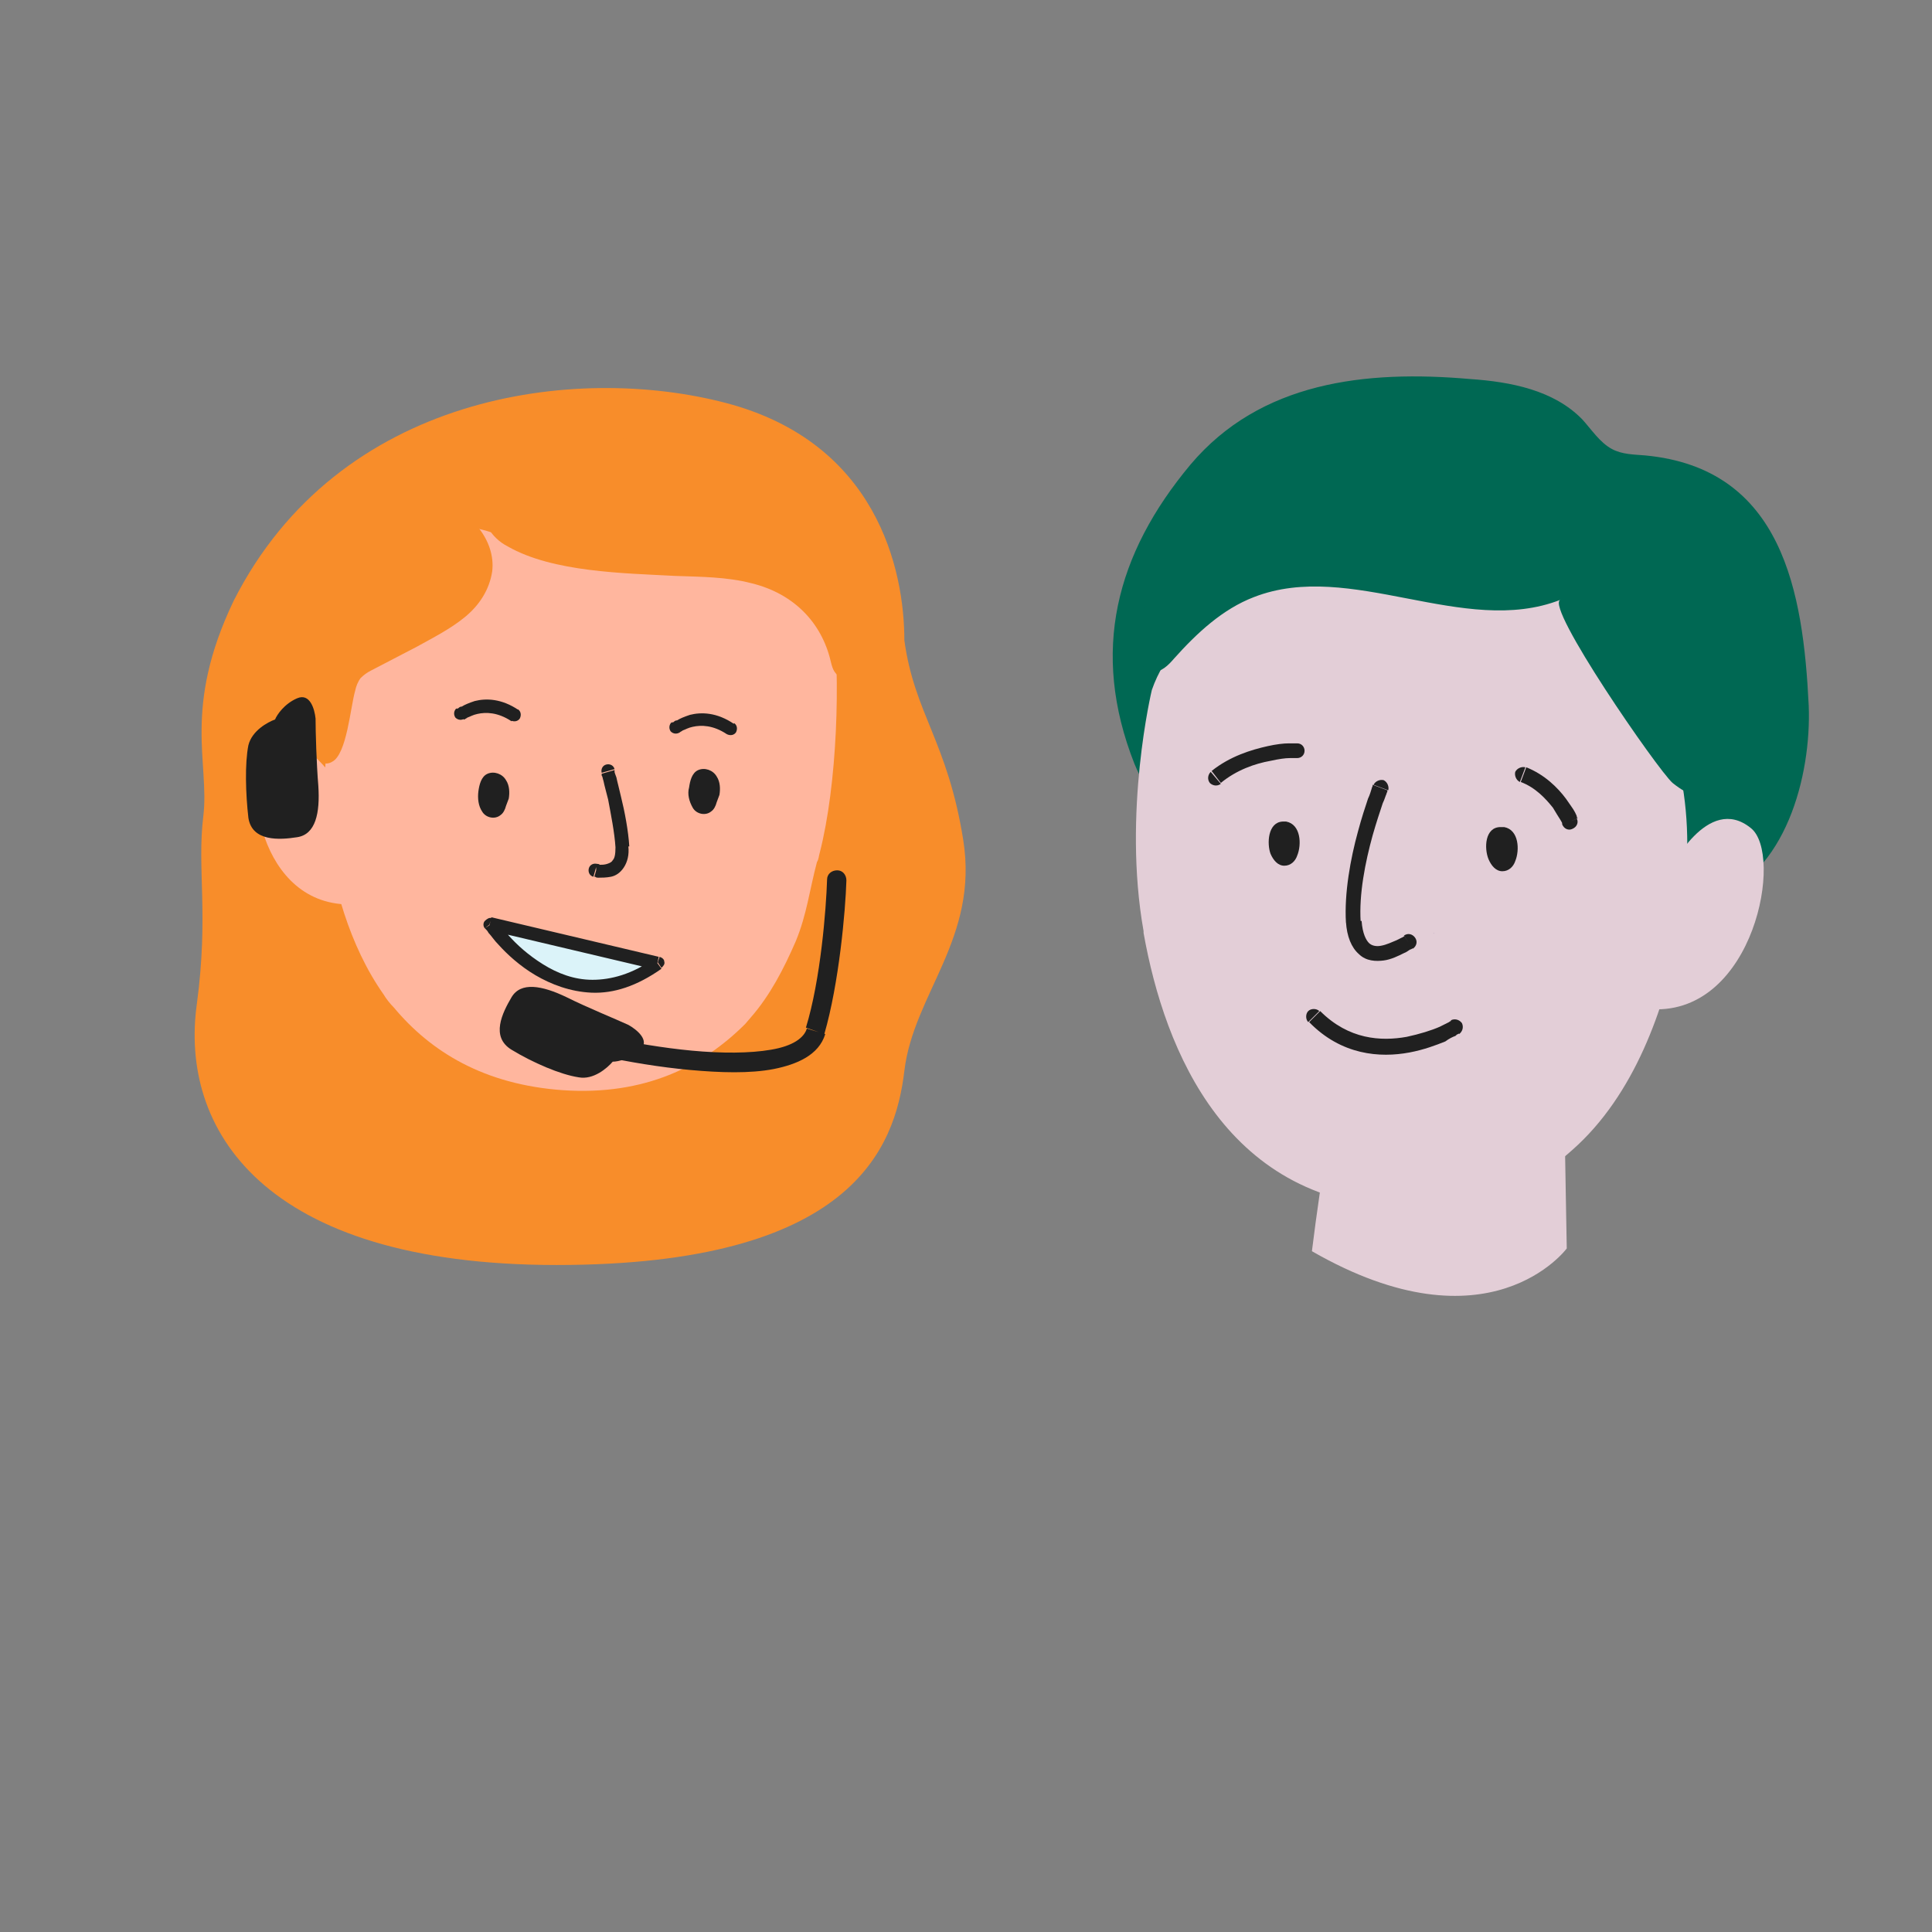 <?xml version="1.0" encoding="utf-8"?>
<!-- Generator: Adobe Illustrator 25.2.0, SVG Export Plug-In . SVG Version: 6.00 Build 0)  -->
<svg version="1.1" id="Layer_1" xmlns="http://www.w3.org/2000/svg" xmlns:xlink="http://www.w3.org/1999/xlink" x="0px" y="0px"
	 viewBox="0 0 210 210" style="enable-background:new 0 0 210 210;" xml:space="preserve">
<rect x="0" y="0" width="210" height="210" fill="#808080" stroke="none"/>
<style type="text/css">
	.st0{fill:#F88D2A;}
	.st1{fill:#FFB69E;}
	.st2{fill:#202020;}
	.st3{fill:#DBF3F9;}
	.st4{fill:#006853;}
	.st5{fill:#E3CED7;}
	.st6{fill:#594E8A;}
</style>
<g>
	<path class="st0" d="M78.9,43.8c16.4,4.3,19.4,18.1,19.4,25.8c1.1,8,4.7,11,6.4,21.7c1.7,10.7-5.4,16.7-6.4,25.1
		c-1,8.4-5.7,21.1-37.8,21.1c-32.1,0-41-14.9-39.1-28.4c1.3-9.7,0-14.7,0.7-20.4c0.7-5.7-2.3-11.7,3.3-23.4
		C36.8,42.8,62.5,39.5,78.9,43.8z"/>
	<path class="st1" d="M89.1,92.7c-0.1,0.3-0.1,0.7-0.3,1c-0.8,3-1.1,5.7-2.3,8.6c-1.3,3-2.8,5.9-4.9,8.3l-0.6,0.7
		c-4.6,4.6-10.9,7.8-19.8,7.2c-8.6-0.6-14.4-4.2-18.4-9c-0.4-0.4-0.8-0.9-1.1-1.4c-3.8-5.4-5.5-12.1-6.3-17.7
		c-0.3-2.3-0.2-4.9,0-7.7l0-0.6c0.1-0.9,0.1-1.8,0.3-2.6c0.3-3.5,1-7,1.6-10.4c1.1-4.7,1.6-8.2,3.7-10.3c2.2-2.1,6.9-1.9,10.1-1.5
		c2.5,0.4,4.7,1.5,7,2.2c4.8,1.5,9.9,1,14.8,0c2.7-0.6,5.6-1.3,8.5-1.1c3.7,0.3,8.1,2,9.1,7.9l0,0.1C91.4,73.7,91,85.3,89.1,92.7z"
		/>
	<path class="st2" d="M52,86c0.1-0.7,0.3-1.6,1-1.9c0.7-0.3,1.6,0,2,0.7c0.4,0.6,0.4,1.4,0.3,2c-0.1,0.3-0.2,0.5-0.3,0.8
		c-0.1,0.4-0.3,0.8-0.6,1c-0.6,0.5-1.6,0.3-2-0.4C52,87.6,51.9,86.8,52,86z"/>
	<path class="st2" d="M74.9,85.6c0.1-0.7,0.3-1.6,1-1.9c0.7-0.3,1.6,0,2,0.7c0.4,0.6,0.4,1.4,0.3,2c-0.1,0.3-0.2,0.5-0.3,0.8
		c-0.1,0.4-0.3,0.8-0.6,1c-0.6,0.5-1.6,0.3-2-0.4C74.9,87.1,74.7,86.3,74.9,85.6z"/>
	<path class="st0" d="M38.6,75.1c0.1-0.5,0.3-1,0.6-1.4c0.3-0.3,0.7-0.6,1.1-0.8c1.7-0.9,3.3-1.7,5-2.6c1.8-1,3.6-1.9,5.2-3.2
		c1.6-1.3,2.7-3,3-5c0.4-3.3-2.3-6.6-5.7-7.5c-3.4-0.9-7.2,0.2-9.9,2.4c-2.7,2.2-4.5,5.3-5.5,8.4c-1.6,4.5-2.8,11.1,0.2,15.3
		c0.6,1,2.2,2.9,3.5,2.1C37.7,82,38.1,76.8,38.6,75.1z"/>
	<path class="st0" d="M73.4,62.6c2.8,0.1,5.6,0.1,8.3,0.8c4.5,1.1,7.6,4.2,8.6,8.5c0.1,0.4,0.2,0.8,0.4,1.1s0.5,0.6,0.9,0.6
		c0.7,0,1-0.9,1.2-1.6c0.4-2.6,0.4-5.1-0.1-7.7C92.3,61.8,91,60,89.3,58c-2.5-2.8-5-5.7-8.4-7.5c-2.6-1.4-5.6-2-8.6-2.4
		c-3.1-0.4-6.2-0.6-9.4-0.6c-2.8,0-5.7,0.3-7.9,1.8c-3.5,2.5-3.7,8.1,0.2,10.1C60.1,62.2,67.8,62.3,73.4,62.6z"/>
	<path class="st1" d="M36.5,84.9c0,0-4.3-6.5-7.3-3.5c-3,2.8-1.2,17.3,9.2,16.9L36.5,84.9z"/>
	<path class="st3" d="M53.3,100.5c0,0,8,11.7,18.2,4.3L53.3,100.5z"/>
	<path class="st2" d="M71.3,105.4l-18.2-4.3l0.3-1.4l18.2,4.3L71.3,105.4z M53.9,100.1C53.9,100.1,53.9,100.1,53.9,100.1
		C53.9,100.1,53.9,100.1,53.9,100.1C53.9,100.1,53.9,100.1,53.9,100.1C53.9,100.1,53.9,100.1,53.9,100.1c0,0,0.1,0.1,0.1,0.1
		c0.1,0.1,0.1,0.2,0.3,0.3c0.2,0.3,0.6,0.7,1,1.2c0.9,1,2.1,2.1,3.7,3.1c1.6,1,3.4,1.7,5.4,1.7c2,0,4.3-0.6,6.7-2.3l0.8,1.1
		c-2.7,1.9-5.2,2.7-7.6,2.6c-2.3-0.1-4.4-0.9-6.1-1.9c-1.7-1-3.1-2.3-4-3.3c-0.5-0.5-0.8-1-1.1-1.3c-0.1-0.2-0.2-0.3-0.3-0.4
		c0,0-0.1-0.1-0.1-0.1c0,0,0,0,0,0c0,0,0,0,0,0c0,0,0,0,0,0c0,0,0,0,0,0c0,0,0,0,0.6-0.4C53.9,100.1,53.9,100.1,53.9,100.1z
		 M71.7,104c0.3,0.1,0.5,0.3,0.5,0.5c0.1,0.3-0.1,0.5-0.3,0.7l-0.4-0.6L71.7,104z M52.7,100.9c-0.2-0.2-0.2-0.6,0-0.8
		c0.2-0.2,0.5-0.4,0.7-0.3l-0.2,0.7L52.7,100.9z"/>
	<path class="st2" d="M66.9,92.1c-0.1-1.6-0.5-3.6-0.8-5.2c-0.2-0.8-0.4-1.5-0.5-2c-0.1-0.3-0.1-0.5-0.2-0.6c0-0.1,0-0.1,0-0.2
		c0,0,0,0,0,0c0,0,0,0,0,0c0,0,0,0,0,0c0,0,0,0,0,0c0,0,0,0,0,0c0,0,0,0,0.7-0.2c0.7-0.2,0.7-0.2,0.7-0.2c0,0,0,0,0,0c0,0,0,0,0,0
		c0,0,0,0,0,0c0,0,0,0,0,0c0,0,0,0,0,0c0,0,0,0.1,0,0.2c0,0.1,0.1,0.3,0.2,0.6c0.1,0.5,0.3,1.2,0.5,2.1c0.4,1.6,0.8,3.7,0.9,5.4
		L66.9,92.1z M64.8,93.9C64.8,93.9,64.8,93.9,64.8,93.9C64.8,93.9,64.8,93.9,64.8,93.9C64.8,93.9,64.8,93.9,64.8,93.9
		C64.8,93.9,64.8,93.9,64.8,93.9C64.8,93.9,64.8,93.9,64.8,93.9C64.9,93.9,64.9,93.9,64.8,93.9c0.2,0,0.3,0,0.4,0.1
		c0.2,0,0.5,0,0.8-0.1c0.3-0.1,0.5-0.2,0.6-0.4c0.2-0.2,0.3-0.6,0.3-1.4l1.4-0.1c0.1,0.9-0.1,1.7-0.5,2.3c-0.4,0.6-0.9,0.9-1.4,1
		c-0.5,0.1-1,0.1-1.3,0.1c-0.2,0-0.3,0-0.4-0.1c-0.1,0-0.1,0-0.1,0c0,0,0,0,0,0c0,0,0,0,0,0c0,0,0,0,0,0c0,0,0,0,0,0c0,0,0,0,0,0
		c0,0,0,0,0.2-0.7C64.8,93.9,64.8,93.9,64.8,93.9z M65.4,84c-0.1-0.4,0.1-0.8,0.5-0.9c0.4-0.1,0.8,0.1,0.9,0.5L65.4,84z M68.3,92
		L68.3,92l-0.7,0L68.3,92z M64.5,95.3c-0.4-0.1-0.6-0.5-0.5-0.9c0.1-0.4,0.5-0.6,0.9-0.5L64.5,95.3z"/>
	<path class="st2" d="M49.6,77.1C49.6,77.1,49.6,77.1,49.6,77.1C49.6,77.1,49.6,77.1,49.6,77.1C49.6,77.1,49.6,77.1,49.6,77.1
		C49.6,77,49.6,77,49.6,77.1C49.6,77,49.6,77,49.6,77.1c0.1-0.1,0.1-0.1,0.2-0.1c0.1-0.1,0.2-0.2,0.4-0.2c0.3-0.2,0.8-0.4,1.4-0.6
		c1.2-0.3,2.9-0.3,4.8,1l-0.8,1.2c-1.5-1-2.8-1-3.7-0.8c-0.5,0.1-0.8,0.3-1.1,0.4c-0.1,0.1-0.2,0.1-0.3,0.2c0,0,0,0-0.1,0
		c0,0,0,0,0,0c0,0,0,0,0,0c0,0,0,0,0,0c0,0,0,0,0,0c0,0,0,0,0,0c0,0,0,0-0.5-0.5C49.6,77.1,49.6,77.1,49.6,77.1z M56.3,77.1
		c0.3,0.2,0.4,0.6,0.2,1c-0.2,0.3-0.6,0.4-1,0.2L56.3,77.1z M50.5,78.1c-0.3,0.2-0.7,0.2-1-0.1c-0.2-0.3-0.2-0.7,0.1-1L50.5,78.1z"
		/>
	<path class="st2" d="M73,78.6C73,78.6,73,78.6,73,78.6C73,78.6,73,78.6,73,78.6C73,78.6,73,78.5,73,78.6C73,78.5,73,78.5,73,78.6
		C73,78.5,73,78.5,73,78.6c0.1-0.1,0.1-0.1,0.2-0.1c0.1-0.1,0.2-0.2,0.4-0.2c0.3-0.2,0.8-0.4,1.4-0.6c1.2-0.3,2.9-0.3,4.8,1L79,79.8
		c-1.5-1-2.8-1-3.7-0.8c-0.5,0.1-0.8,0.3-1.1,0.4c-0.1,0.1-0.2,0.1-0.3,0.2c0,0,0,0-0.1,0c0,0,0,0,0,0c0,0,0,0,0,0c0,0,0,0,0,0
		c0,0,0,0,0,0c0,0,0,0,0,0c0,0,0,0-0.5-0.5C73,78.6,73,78.6,73,78.6z M79.8,78.6c0.3,0.2,0.4,0.6,0.2,1c-0.2,0.3-0.6,0.4-1,0.2
		L79.8,78.6z M73.9,79.6c-0.3,0.2-0.7,0.2-1-0.1c-0.2-0.3-0.2-0.7,0.1-1L73.9,79.6z"/>
	<path class="st2" d="M89.6,112.4c1.6-5.5,2.3-13.4,2.4-16.7l-2.1-0.1c-0.1,3.2-0.7,10.9-2.3,16.1L89.6,112.4z M58.9,113.1
		c2.6,0.9,9.5,2.6,16.1,3.2c3.3,0.3,6.5,0.4,9.1-0.1c2.5-0.5,4.9-1.5,5.6-3.8l-2-0.6c-0.3,1-1.5,1.9-3.9,2.3
		c-2.3,0.4-5.4,0.4-8.6,0.1c-6.4-0.6-13.2-2.3-15.6-3.1L58.9,113.1z M92,95.7c0-0.6-0.4-1.1-1-1.1c-0.6,0-1.1,0.4-1.1,1L92,95.7z
		 M87.6,111.8l1,0.3L87.6,111.8z M59.5,111.1c-0.6-0.2-1.2,0.1-1.3,0.7s0.1,1.2,0.7,1.3L59.5,111.1z"/>
	<path class="st2" d="M62.9,117.1c1.6,0.3,3.1-1,3.7-1.7c0.6,0,1.9-0.3,3-1.3s-0.4-2.2-1.3-2.7c-1.3-0.6-4.5-1.9-6.7-3
		c-2.7-1.3-5-1.7-6,0c-1,1.7-2.3,4.3,0,5.7S60.9,116.8,62.9,117.1z"/>
	<path class="st2" d="M27,81c0.4-1.6,2.1-2.5,2.9-2.8c0.2-0.5,1-1.7,2.4-2.3c1.4-0.6,1.9,1.2,2,2.2c0,1.4,0.1,4.9,0.3,7.3
		c0.2,3-0.3,5.3-2.3,5.6c-1.9,0.3-4.9,0.5-5.3-2.1C26.7,86.3,26.6,83,27,81z"/>
</g>
<g>
	<path class="st4" d="M161,100.1c-3.7,1.4-8.1,2.4-11.6,4.3c-2.6,1.4-3.9,3.4-7.5,2.3c-2.3-0.8-4.3-2.2-5.6-4.2
		c-2.6-3.9-3-8.1-6.5-11.4c-2.7-2.6-5-4.4-6.5-8.1c-4.8-12.2-2-22.8,6.1-32.5c7.6-9,19-10.3,30.4-9.3c4.4,0.3,9.1,1.2,12.2,4.4
		c1,1.1,1.9,2.5,3.2,3.2c1.1,0.6,2.4,0.6,3.6,0.7c15,1.4,17.2,14.9,17.8,27.2c0.3,7.6-2.5,18.4-10.6,21c-4.8,1.4-9.9-0.7-14.8-0.4
		C167.6,97.3,164.3,98.8,161,100.1z"/>
	<path class="st5" d="M142.6,136c19.3,11.1,27.7-0.3,27.7-0.3l-0.1-5.6l-0.2-11.5l-25,0.1l-2,14.2L142.6,136z"/>
	<path class="st5" d="M124.3,101.2c0,0.1,0,0.2,0,0.2c2.3,12.9,9.1,29.7,28.8,29.9c7.7,0.1,13.5-2.4,17.8-6.3
		c6.8-6,10-15.4,11.6-23.3c0.6-2.9,0.9-5.7,0.9-8.5c0-0.5,0-0.9,0-1.4c0-10-3.5-19.3-12.3-25.7c-8.4-6.1-17.3-6.8-27-4.4
		c-7.4,1.8-16.2,5.5-18.9,13.3C125.2,75,122,88.3,124.3,101.2z"/>
	<path class="st6" d="M155.8,101.4C155.9,101.4,155.9,101.5,155.8,101.4C155.8,101.5,155.8,101.4,155.8,101.4z"/>
	<path class="st2" d="M163.1,89.9c0.1,0,0.3,0,0.4,0c1.6,0.3,1.7,2.5,1.2,3.7c-0.2,0.6-0.7,1.1-1.4,1.1c-0.7,0-1.2-0.6-1.5-1.3
		C161.3,92.2,161.4,89.9,163.1,89.9z"/>
	<path class="st2" d="M139.4,89.3c0.1,0,0.3,0,0.4,0c1.6,0.3,1.7,2.5,1.2,3.7c-0.2,0.6-0.7,1.1-1.4,1.1c-0.7,0-1.2-0.6-1.5-1.3
		C137.7,91.7,137.8,89.4,139.4,89.3z"/>
	<path class="st5" d="M181.5,94.6c0,0,4.1-8.4,8.8-4.6c3.6,2.8,0.4,20.2-10.7,19.7L181.5,94.6z"/>
	<path class="st4" d="M169.6,65.2c-10.5,4.1-22.8-4.4-33.3-0.3c-3.4,1.3-6.2,3.9-8.7,6.7c-0.6,0.7-1.4,1.5-2.3,1.4
		c-1.3-0.1-1.8-1.7-1.8-2.9c0-3.6,2.2-6.8,4.6-9.5c8.9-10,22.8-15.7,36-13.5C177.3,49.3,189,60,191,73.2c0.8,5.1-1.5,18.1-9.2,11.9
		C180.2,83.7,167.9,65.9,169.6,65.2z"/>
	<path class="st2" d="M158.2,111.6c0.4,0.7,0.4,0.7,0.4,0.7c0,0,0,0,0,0c0,0,0,0,0,0c0,0,0,0,0,0c0,0,0,0,0,0c0,0,0,0-0.1,0.1
		c-0.1,0-0.2,0.1-0.3,0.2c-0.3,0.1-0.7,0.3-1.1,0.6c-1,0.4-2.3,0.9-3.9,1.2c-3.2,0.6-7.4,0.3-10.9-3.3l1.2-1.2
		c3.1,3.1,6.6,3.3,9.4,2.8c1.4-0.3,2.7-0.7,3.6-1.1c0.4-0.2,0.8-0.4,1-0.5c0.1-0.1,0.2-0.1,0.3-0.2c0,0,0.1,0,0.1,0c0,0,0,0,0,0
		c0,0,0,0,0,0c0,0,0,0,0,0c0,0,0,0,0,0C157.7,110.9,157.7,110.9,158.2,111.6z M142.2,111.1c-0.3-0.3-0.3-0.9,0-1.2s0.9-0.3,1.2,0
		L142.2,111.1z M157.7,110.9c0.4-0.2,0.9-0.1,1.2,0.3c0.2,0.4,0.1,0.9-0.3,1.2L157.7,110.9z"/>
	<path class="st2" d="M146.3,100.3c-0.2-3.2,0.5-7,1.3-9.9c0.4-1.5,0.8-2.7,1.1-3.6c0.2-0.4,0.3-0.8,0.4-1.1c0-0.1,0.1-0.2,0.1-0.3
		c0,0,0-0.1,0-0.1c0,0,0,0,0,0c0,0,0,0,0,0c0,0,0,0,0,0c0,0,0,0,0,0c0,0,0,0,0.8,0.3c0.8,0.3,0.8,0.3,0.8,0.3c0,0,0,0,0,0
		c0,0,0,0,0,0c0,0,0,0,0,0c0,0,0,0,0,0c0,0,0,0,0,0.1c0,0.1-0.1,0.2-0.1,0.3c-0.1,0.2-0.2,0.6-0.4,1c-0.3,0.9-0.7,2.1-1.1,3.5
		c-0.8,2.9-1.5,6.4-1.3,9.4L146.3,100.3z M153.1,102.4c0.5,0.7,0.5,0.7,0.5,0.7c0,0,0,0,0,0c0,0,0,0,0,0c0,0,0,0,0,0c0,0,0,0,0,0
		c0,0,0,0-0.1,0c0,0-0.1,0.1-0.2,0.1c-0.2,0.1-0.4,0.3-0.7,0.4c-0.6,0.3-1.4,0.7-2.2,0.8c-0.8,0.1-1.9,0.1-2.7-0.7
		c-0.8-0.7-1.3-1.9-1.4-3.5l1.7-0.1c0.1,1.4,0.5,2.1,0.8,2.4c0.3,0.3,0.8,0.4,1.3,0.3c0.6-0.1,1.2-0.4,1.7-0.6
		c0.2-0.1,0.4-0.2,0.6-0.3c0.1,0,0.1-0.1,0.2-0.1c0,0,0,0,0,0c0,0,0,0,0,0c0,0,0,0,0,0c0,0,0,0,0,0c0,0,0,0,0,0
		C152.6,101.7,152.6,101.7,153.1,102.4z M149.3,85.3c0.2-0.4,0.7-0.6,1.1-0.5c0.4,0.2,0.6,0.7,0.5,1.1L149.3,85.3z M152.6,101.7
		c0.4-0.3,0.9-0.2,1.2,0.2c0.3,0.4,0.2,0.9-0.2,1.2L152.6,101.7z"/>
	<path class="st2" d="M170.6,89.3c-0.8,0.3-0.8,0.3-0.8,0.3c0,0,0,0,0,0c0,0,0,0,0,0c0,0,0,0,0,0c0,0,0,0,0,0c0,0,0,0,0,0
		c0,0,0-0.1,0-0.1c0-0.1-0.1-0.2-0.2-0.4c-0.2-0.3-0.5-0.8-0.8-1.3c-0.8-1-1.9-2.2-3.5-2.8l0.6-1.6c2,0.8,3.4,2.2,4.3,3.4
		c0.4,0.6,0.8,1.1,1,1.5c0.1,0.2,0.2,0.4,0.2,0.5c0,0.1,0,0.1,0.1,0.1c0,0,0,0,0,0c0,0,0,0,0,0c0,0,0,0,0,0c0,0,0,0,0,0c0,0,0,0,0,0
		C171.4,89,171.4,89,170.6,89.3z M165.2,85c-0.4-0.2-0.6-0.7-0.5-1.1c0.2-0.4,0.7-0.6,1.1-0.5L165.2,85z M171.4,89
		c0.2,0.4,0,0.9-0.5,1.1c-0.4,0.2-0.9,0-1.1-0.5L171.4,89z"/>
	<path class="st2" d="M141,81.6c0,0.8,0,0.8,0,0.8c0,0,0,0,0,0s0,0,0,0s0,0,0,0c0,0,0,0,0,0c0,0,0,0,0,0c0,0-0.1,0-0.2,0
		c-0.1,0-0.3,0-0.6,0c-0.5,0-1.2,0.1-2.1,0.3c-1.7,0.3-3.7,1-5.4,2.4l-1-1.3c2-1.6,4.3-2.3,6.1-2.7c0.9-0.2,1.7-0.3,2.3-0.3
		c0.3,0,0.5,0,0.7,0c0.1,0,0.1,0,0.2,0c0,0,0,0,0.1,0c0,0,0,0,0,0c0,0,0,0,0,0c0,0,0,0,0,0c0,0,0,0,0,0C141,80.8,141,80.8,141,81.6z
		 M132.7,85.2c-0.4,0.3-0.9,0.2-1.2-0.1c-0.3-0.4-0.2-0.9,0.1-1.2L132.7,85.2z M141,80.8c0.5,0,0.8,0.4,0.8,0.8
		c0,0.5-0.4,0.8-0.8,0.8L141,80.8z"/>
</g>
</svg>
